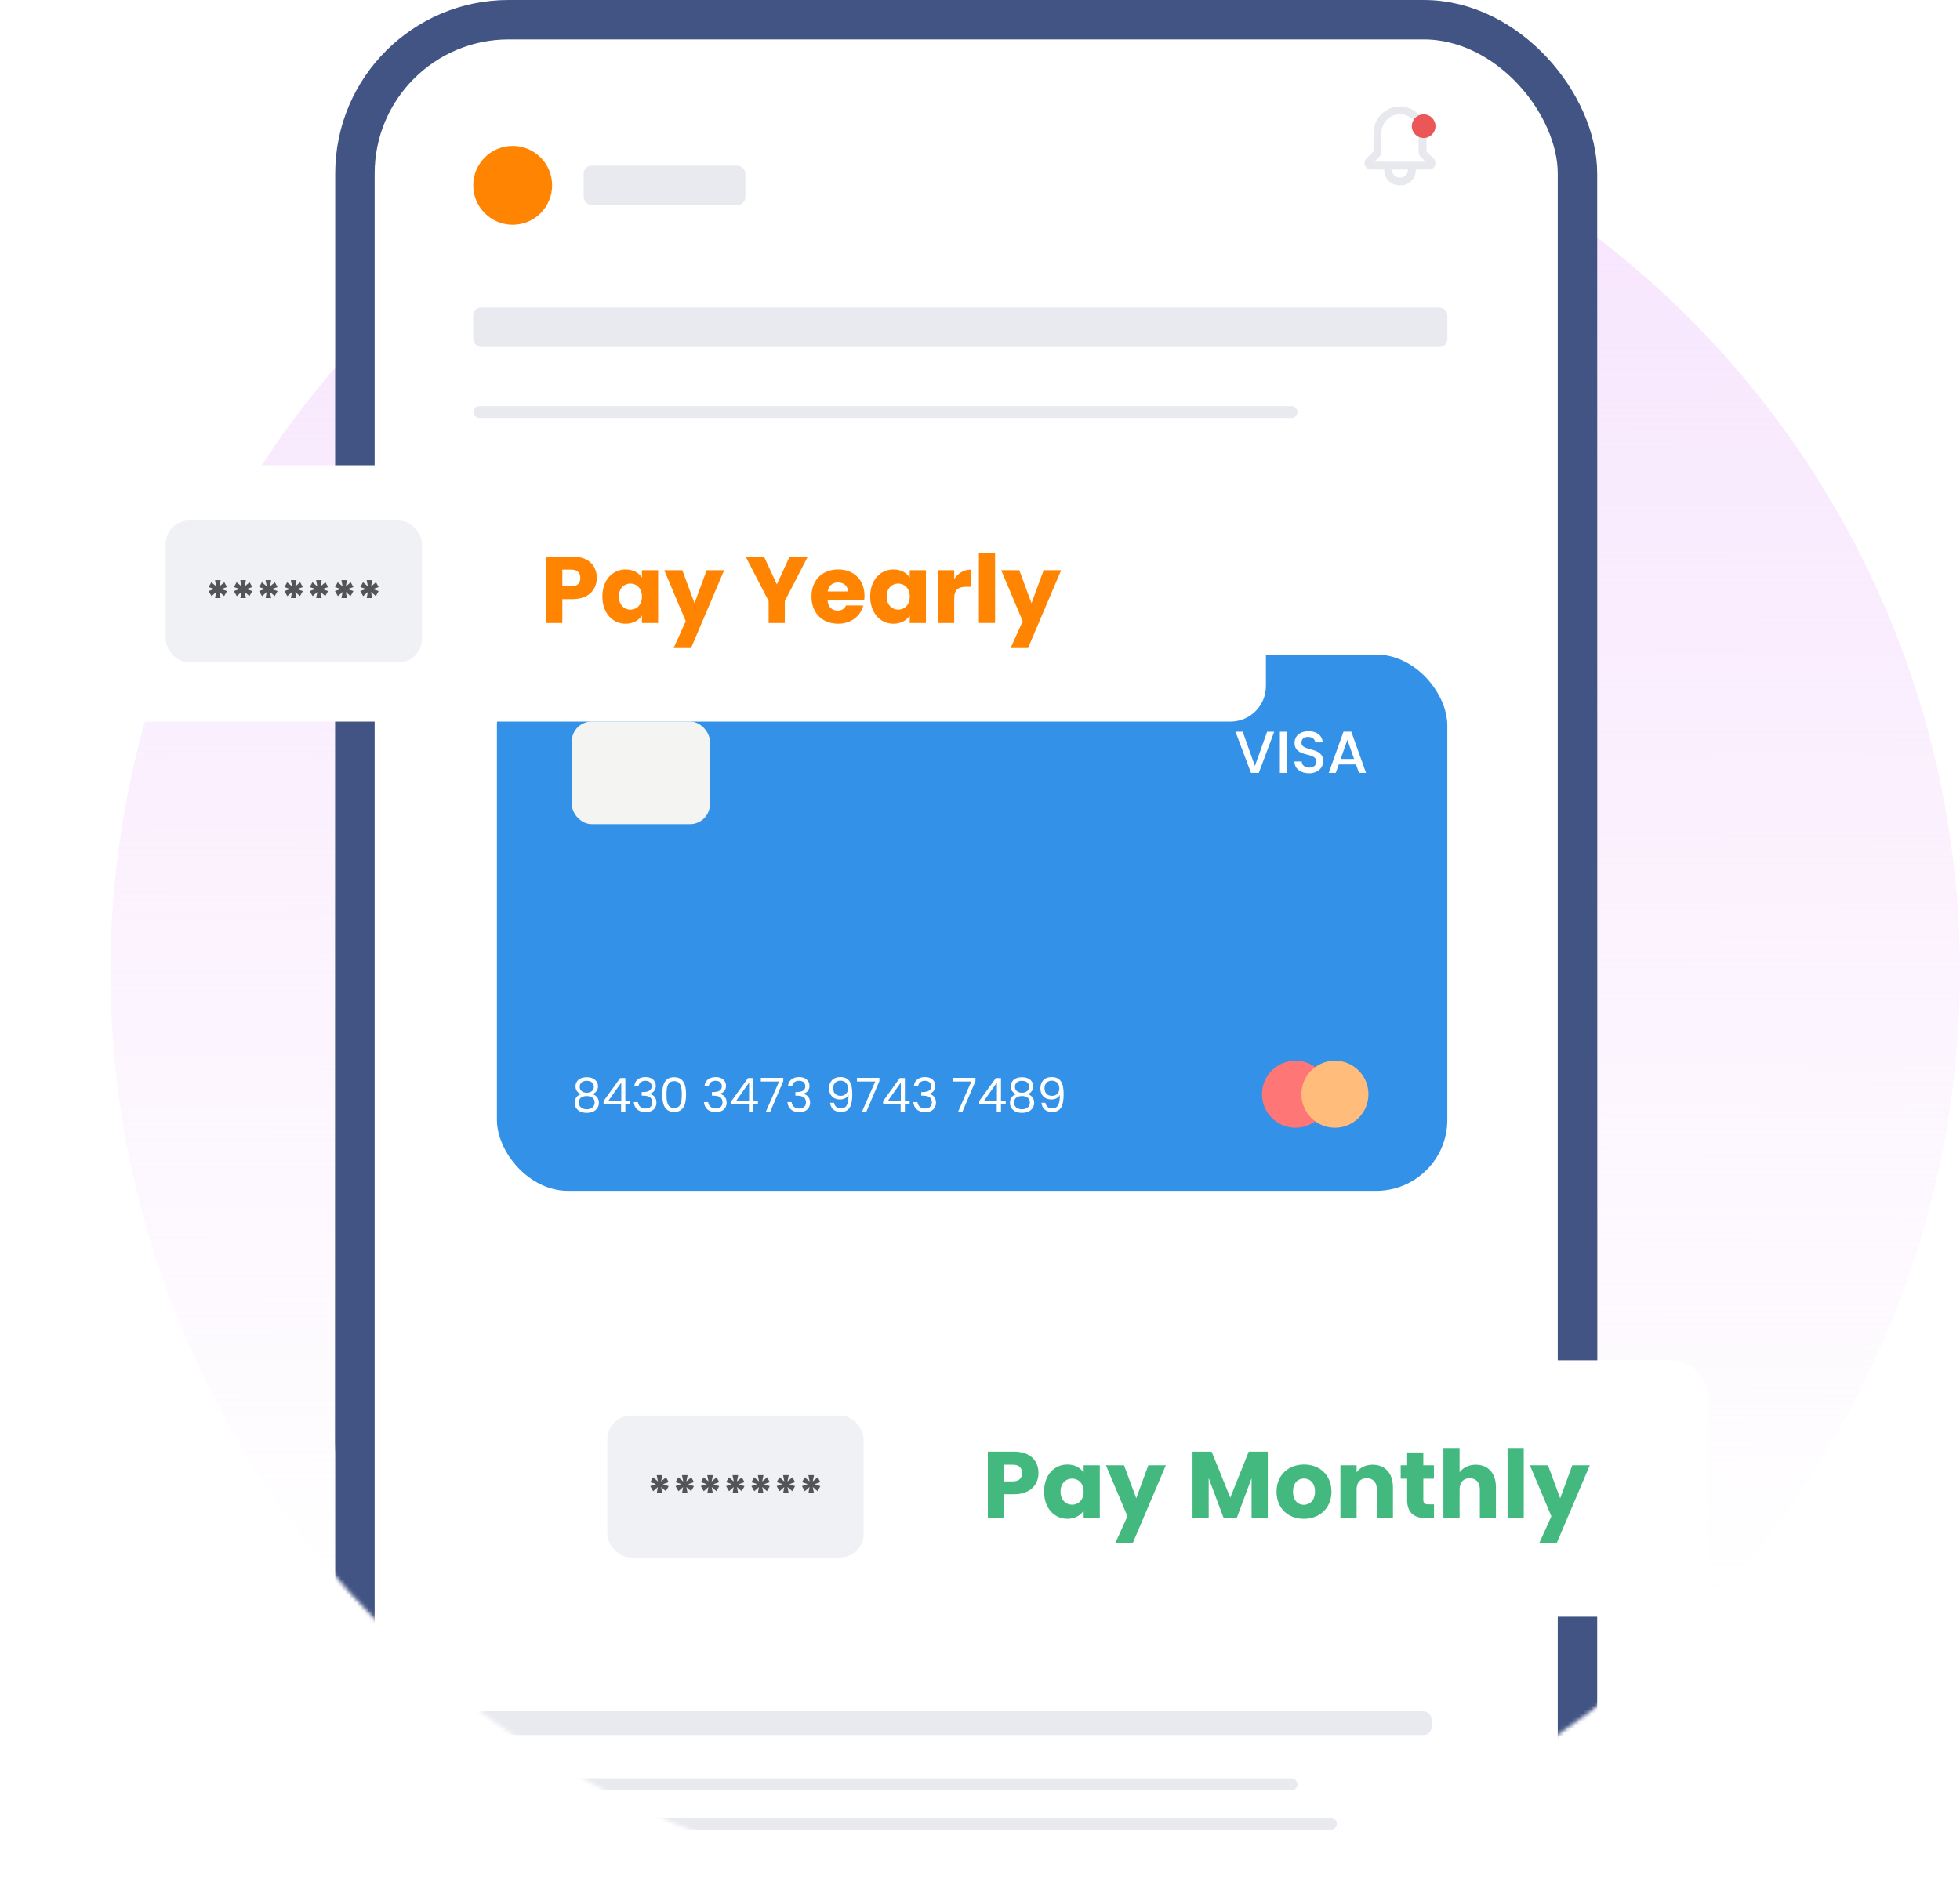 <svg xmlns="http://www.w3.org/2000/svg" width="497" height="481" viewBox="0 0 497 481" fill="none"><circle cx="262.5" cy="246.5" r="234.5" fill="url(#zuxpiq99ua)"></circle><rect x="90" y="5" width="310" height="400" rx="39" fill="#fff" stroke="#415483" stroke-width="10"></rect><mask id="fu5ss9kmqc" style="mask-type:alpha" maskUnits="userSpaceOnUse" x="28" y="12" width="469" height="469"><circle cx="262.5" cy="246.5" r="234.5" fill="url(#d2g6vsmpwb)"></circle></mask><g mask="url(#fu5ss9kmqc)"><rect x="90" width="310" height="514" rx="39" fill="#fff" stroke="#415483" stroke-width="10"></rect><rect x="120" y="434" width="243" height="6" rx="2" fill="#E8EAF0"></rect><rect x="120" y="451" width="209" height="3" rx="1.5" fill="#E8EAF0"></rect><rect x="120" y="461" width="219" height="3" rx="1.5" fill="#E8EAF0"></rect></g><rect x="126" y="166" width="241" height="136" rx="18" fill="#3391E7"></rect><path d="M147.328 277.488c-.972.288-1.608 1.08-1.608 2.172 0 1.572 1.236 2.58 3.06 2.58 1.836 0 3.084-1.008 3.084-2.58 0-1.08-.636-1.872-1.62-2.172.852-.336 1.392-1.056 1.392-1.992 0-1.26-.972-2.304-2.856-2.304s-2.844 1.032-2.844 2.304c0 .972.504 1.644 1.392 1.992zm1.452-.36c-1.056 0-1.788-.588-1.788-1.488 0-1.02.72-1.536 1.788-1.536 1.092 0 1.8.528 1.8 1.524 0 .9-.732 1.5-1.8 1.5zm0 .84c1.14 0 2.004.54 2.004 1.656 0 1.008-.768 1.704-2.004 1.704s-2.016-.684-2.016-1.704c0-1.152.9-1.656 2.016-1.656zm8.71 4.032h1.08v-1.932h1.2v-.948h-1.2v-5.712h-1.308l-4.212 5.832v.828h4.44V282zm-3.18-2.88 3.228-4.572v4.572h-3.228zm6.527-3.612h1.068c.108-.84.72-1.416 1.74-1.416 1.044 0 1.596.576 1.596 1.404 0 1.008-.78 1.452-2.232 1.464h-.288v.912h.276c1.56 0 2.412.468 2.412 1.692 0 .888-.552 1.572-1.716 1.572-1.152 0-1.824-.708-1.932-1.632h-1.056c.132 1.68 1.356 2.556 3 2.556 1.812 0 2.748-1.056 2.748-2.4 0-1.248-.684-1.992-1.692-2.232v-.06c.912-.204 1.536-.984 1.536-1.98 0-1.248-.924-2.232-2.616-2.232-1.608 0-2.736.864-2.844 2.352zm7.091 2.064c0 2.52.624 4.428 3.024 4.428 2.388 0 3.012-1.908 3.012-4.428 0-2.484-.624-4.38-3.012-4.38-2.4 0-3.024 1.896-3.024 4.38zm4.956 0c0 1.872-.228 3.432-1.932 3.432-1.716 0-1.944-1.56-1.944-3.432 0-1.8.228-3.384 1.944-3.384 1.704 0 1.932 1.584 1.932 3.384zm5.754-2.064h1.068c.108-.84.72-1.416 1.74-1.416 1.044 0 1.596.576 1.596 1.404 0 1.008-.78 1.452-2.232 1.464h-.288v.912h.276c1.56 0 2.412.468 2.412 1.692 0 .888-.552 1.572-1.716 1.572-1.152 0-1.824-.708-1.932-1.632h-1.056c.132 1.68 1.356 2.556 3 2.556 1.812 0 2.748-1.056 2.748-2.4 0-1.248-.684-1.992-1.692-2.232v-.06c.912-.204 1.536-.984 1.536-1.98 0-1.248-.924-2.232-2.616-2.232-1.608 0-2.736.864-2.844 2.352zM189.904 282h1.08v-1.932h1.2v-.948h-1.2v-5.712h-1.308l-4.212 5.832v.828h4.44V282zm-3.18-2.88 3.228-4.572v4.572h-3.228zm6.203-5.772v.936h4.632L194.175 282h1.104l3.336-7.824v-.828h-5.688zm6.875 2.16h1.068c.108-.84.72-1.416 1.74-1.416 1.044 0 1.596.576 1.596 1.404 0 1.008-.78 1.452-2.232 1.464h-.288v.912h.276c1.56 0 2.412.468 2.412 1.692 0 .888-.552 1.572-1.716 1.572-1.152 0-1.824-.708-1.932-1.632h-1.056c.132 1.68 1.356 2.556 3 2.556 1.812 0 2.748-1.056 2.748-2.4 0-1.248-.684-1.992-1.692-2.232v-.06c.912-.204 1.536-.984 1.536-1.98 0-1.248-.924-2.232-2.616-2.232-1.608 0-2.736.864-2.844 2.352zm10.686 4.164c.12 1.272.96 2.34 2.688 2.34 2.28 0 2.94-1.62 2.94-4.512 0-2.688-.684-4.344-3.036-4.344-1.872 0-2.856 1.2-2.856 2.856 0 1.836 1.188 2.832 2.784 2.832.936 0 1.8-.42 2.148-1.152.036 2.544-.648 3.408-1.92 3.408-1.008 0-1.584-.528-1.74-1.428h-1.008zm2.7-1.752c-1.296 0-1.92-.816-1.92-1.932 0-1.152.708-1.92 1.836-1.92 1.248 0 1.92.828 1.92 2.004 0 1.164-.792 1.848-1.836 1.848zm4.114-4.572v.936h4.632L218.55 282h1.104l3.336-7.824v-.828h-5.688zM228.377 282h1.08v-1.932h1.2v-.948h-1.2v-5.712h-1.308l-4.212 5.832v.828h4.44V282zm-3.18-2.88 3.228-4.572v4.572h-3.228zm6.527-3.612h1.068c.108-.84.72-1.416 1.74-1.416 1.044 0 1.596.576 1.596 1.404 0 1.008-.78 1.452-2.232 1.464h-.288v.912h.276c1.56 0 2.412.468 2.412 1.692 0 .888-.552 1.572-1.716 1.572-1.152 0-1.824-.708-1.932-1.632h-1.056c.132 1.68 1.356 2.556 3 2.556 1.812 0 2.748-1.056 2.748-2.4 0-1.248-.684-1.992-1.692-2.232v-.06c.912-.204 1.536-.984 1.536-1.98 0-1.248-.924-2.232-2.616-2.232-1.608 0-2.736.864-2.844 2.352zm9.942-2.16v.936h4.632L242.914 282h1.104l3.336-7.824v-.828h-5.688zM252.74 282h1.08v-1.932h1.2v-.948h-1.2v-5.712h-1.308l-4.212 5.832v.828h4.44V282zm-3.18-2.88 3.228-4.572v4.572h-3.228zm8.135-1.632c-.972.288-1.608 1.08-1.608 2.172 0 1.572 1.236 2.58 3.06 2.58 1.836 0 3.084-1.008 3.084-2.58 0-1.08-.636-1.872-1.62-2.172.852-.336 1.392-1.056 1.392-1.992 0-1.26-.972-2.304-2.856-2.304s-2.844 1.032-2.844 2.304c0 .972.504 1.644 1.392 1.992zm1.452-.36c-1.056 0-1.788-.588-1.788-1.488 0-1.02.72-1.536 1.788-1.536 1.092 0 1.8.528 1.8 1.524 0 .9-.732 1.5-1.8 1.5zm0 .84c1.14 0 2.004.54 2.004 1.656 0 1.008-.768 1.704-2.004 1.704s-2.016-.684-2.016-1.704c0-1.152.9-1.656 2.016-1.656zm4.931 1.704c.12 1.272.96 2.34 2.688 2.34 2.28 0 2.94-1.62 2.94-4.512 0-2.688-.684-4.344-3.036-4.344-1.872 0-2.856 1.2-2.856 2.856 0 1.836 1.188 2.832 2.784 2.832.936 0 1.8-.42 2.148-1.152.036 2.544-.648 3.408-1.92 3.408-1.008 0-1.584-.528-1.74-1.428h-1.008zm2.7-1.752c-1.296 0-1.92-.816-1.92-1.932 0-1.152.708-1.92 1.836-1.92 1.248 0 1.92.828 1.92 2.004 0 1.164-.792 1.848-1.836 1.848zM318.205 194.245l-3.09-8.67h-1.83l3.93 10.425h1.98l3.915-10.425h-1.8l-3.105 8.67zM324.54 196h1.71v-10.425h-1.71V196zm10.99-2.955c0-3.81-5.52-2.34-5.52-4.695 0-1.005.765-1.485 1.755-1.455 1.08.03 1.695.675 1.755 1.38h1.89c-.15-1.785-1.56-2.835-3.555-2.835-2.13 0-3.585 1.14-3.585 2.97 0 3.84 5.535 2.205 5.535 4.725 0 .885-.675 1.53-1.875 1.53-1.185 0-1.785-.69-1.86-1.545h-1.83c0 1.845 1.605 2.985 3.69 2.985 2.325 0 3.6-1.5 3.6-3.06zm9.053 2.955h1.8l-3.735-10.44h-1.98L336.933 196h1.785l.75-2.13h4.365l.75 2.13zm-1.23-3.525h-3.405l1.71-4.845 1.695 4.845z" fill="#fff"></path><circle cx="328.5" cy="277.5" r="8.5" fill="#FF7676"></circle><circle cx="338.5" cy="277.5" r="8.5" fill="#FFBC7B"></circle><rect x="145" y="183" width="35" height="26" rx="5" fill="#F4F4F3"></rect><g filter="url(#b89q7lmddd)"><rect x="139" y="345" width="294" height="65" rx="9" fill="#fff"></rect></g><path d="M254.592 375.688v-4.224h2.232c1.632 0 2.328.816 2.328 2.112 0 1.296-.696 2.112-2.328 2.112h-2.232zm8.736-2.112c0-3.096-2.064-5.424-6.192-5.424h-6.648V385h4.104v-6.048h2.544c4.296 0 6.192-2.592 6.192-5.376zm1.417 4.704c0 4.224 2.616 6.912 5.88 6.912 1.992 0 3.408-.912 4.152-2.088V385h4.104v-13.392h-4.104v1.896c-.72-1.176-2.136-2.088-4.128-2.088-3.288 0-5.904 2.64-5.904 6.864zm10.032.024c0 2.136-1.368 3.312-2.928 3.312-1.536 0-2.928-1.2-2.928-3.336s1.392-3.288 2.928-3.288c1.56 0 2.928 1.176 2.928 3.312zm13.337 1.68-3.096-8.376h-4.584l5.448 12.936-3.072 6.816h4.416l8.4-19.752h-4.44l-3.072 8.376zM302.388 385h4.104v-10.128L310.284 385h3.312l3.768-10.104V385h4.104v-16.848h-4.824l-4.68 11.664-4.728-11.664h-4.848V385zm35.231-6.696c0-4.248-3.024-6.888-6.96-6.888-3.912 0-6.96 2.64-6.96 6.888 0 4.248 2.976 6.888 6.912 6.888s7.008-2.64 7.008-6.888zm-9.744 0c0-2.28 1.296-3.336 2.784-3.336 1.44 0 2.784 1.056 2.784 3.336 0 2.256-1.368 3.336-2.832 3.336-1.488 0-2.736-1.08-2.736-3.336zM349.132 385h4.08v-7.824c0-3.6-2.064-5.712-5.16-5.712-1.8 0-3.24.792-4.056 1.92v-1.776h-4.104V385h4.104v-7.272c0-1.824 1.008-2.832 2.568-2.832s2.568 1.008 2.568 2.832V385zm7.676-4.656c0 3.48 1.944 4.656 4.728 4.656h2.088v-3.48h-1.464c-.912 0-1.248-.336-1.248-1.128v-5.376h2.688v-3.408h-2.688v-3.264h-4.104v3.264h-1.632v3.408h1.632v5.328zm9.198 4.656h4.104v-7.272c0-1.824 1.008-2.832 2.568-2.832s2.568 1.008 2.568 2.832V385h4.08v-7.824c0-3.6-2.04-5.712-5.088-5.712-1.848 0-3.312.792-4.128 1.944v-6.168h-4.104V385zm16.268 0h4.104v-17.76h-4.104V385zm13.342-5.016-3.096-8.376h-4.584l5.448 12.936-3.072 6.816h4.416l8.4-19.752h-4.44l-3.072 8.376z" fill="#43B97F"></path><rect x="154" y="359" width="65" height="36" rx="6" fill="#F0F1F4"></rect><path d="M167.948 374.12h-1.428l.312 1.584-1.248-1.044-.684 1.236 1.464.48-1.476.516.744 1.296 1.188-1.068-.288 1.56h1.404l-.3-1.56 1.2 1.056.72-1.272-1.476-.504 1.476-.516-.672-1.224-1.248 1.044.312-1.584zm6.41 0h-1.428l.312 1.584-1.248-1.044-.684 1.236 1.464.48-1.476.516.744 1.296 1.188-1.068-.288 1.56h1.404l-.3-1.56 1.2 1.056.72-1.272-1.476-.504 1.476-.516-.672-1.224-1.248 1.044.312-1.584zm6.41 0h-1.428l.312 1.584-1.248-1.044-.684 1.236 1.464.48-1.476.516.744 1.296 1.188-1.068-.288 1.56h1.404l-.3-1.56 1.2 1.056.72-1.272-1.476-.504 1.476-.516-.672-1.224-1.248 1.044.312-1.584zm6.41 0h-1.428l.312 1.584-1.248-1.044-.684 1.236 1.464.48-1.476.516.744 1.296 1.188-1.068-.288 1.56h1.404l-.3-1.56 1.2 1.056.72-1.272-1.476-.504 1.476-.516-.672-1.224-1.248 1.044.312-1.584zm6.411 0h-1.428l.312 1.584-1.248-1.044-.684 1.236 1.464.48-1.476.516.744 1.296 1.188-1.068-.288 1.56h1.404l-.3-1.56 1.2 1.056.72-1.272-1.476-.504 1.476-.516-.672-1.224-1.248 1.044.312-1.584zm6.41 0h-1.428l.312 1.584-1.248-1.044-.684 1.236 1.464.48-1.476.516.744 1.296 1.188-1.068-.288 1.56h1.404l-.3-1.56 1.2 1.056.72-1.272-1.476-.504 1.476-.516-.672-1.224-1.248 1.044.312-1.584zm6.41 0h-1.428l.312 1.584-1.248-1.044-.684 1.236 1.464.48-1.476.516.744 1.296 1.188-1.068-.288 1.56h1.404l-.3-1.56 1.2 1.056.72-1.272-1.476-.504 1.476-.516-.672-1.224-1.248 1.044.312-1.584z" fill="#525458"></path><rect x="120" y="78" width="247" height="10" rx="2" fill="#E8EAF0"></rect><rect x="148" y="42" width="41" height="10" rx="2" fill="#E8EAF0"></rect><path d="m363.52 40.21-1.8-1.81v-4.46a6.864 6.864 0 0 0-5.82-6.88 6.741 6.741 0 0 0-7.62 6.67v4.67l-1.8 1.81a1.641 1.641 0 0 0 1.16 2.79H351v.34a3.84 3.84 0 0 0 4 3.66 3.84 3.84 0 0 0 4-3.66V43h3.36a1.637 1.637 0 0 0 1.505-1.01 1.641 1.641 0 0 0-.345-1.78zM357 43.34a1.885 1.885 0 0 1-2 1.66 1.88 1.88 0 0 1-2-1.66V43h4v.34zM348.51 41l1.18-1.18a2.014 2.014 0 0 0 .59-1.42v-4.67a4.727 4.727 0 0 1 1.62-3.56 4.662 4.662 0 0 1 3.74-1.17 4.857 4.857 0 0 1 4.08 4.9v4.5a2 2 0 0 0 .58 1.42l1.19 1.18h-12.98z" fill="#E7E9EF"></path><circle cx="361" cy="32" r="3" fill="#EB5757"></circle><rect x="120" y="103" width="209" height="3" rx="1.5" fill="#E8EAF0"></rect><g filter="url(#rerqdzf9we)"><rect x="27" y="118" width="294" height="65" rx="9" fill="#fff"></rect></g><path d="M142.592 148.688v-4.224h2.232c1.632 0 2.328.816 2.328 2.112 0 1.296-.696 2.112-2.328 2.112h-2.232zm8.736-2.112c0-3.096-2.064-5.424-6.192-5.424h-6.648V158h4.104v-6.048h2.544c4.296 0 6.192-2.592 6.192-5.376zm1.417 4.704c0 4.224 2.616 6.912 5.88 6.912 1.992 0 3.408-.912 4.152-2.088V158h4.104v-13.392h-4.104v1.896c-.72-1.176-2.136-2.088-4.128-2.088-3.288 0-5.904 2.64-5.904 6.864zm10.032.024c0 2.136-1.368 3.312-2.928 3.312-1.536 0-2.928-1.2-2.928-3.336s1.392-3.288 2.928-3.288c1.56 0 2.928 1.176 2.928 3.312zm13.337 1.68-3.096-8.376h-4.584l5.448 12.936-3.072 6.816h4.416l8.4-19.752h-4.44l-3.072 8.376zm18.786-.552V158h4.104v-5.568l5.832-11.28h-4.608l-3.24 7.056-3.264-7.056h-4.656l5.832 11.28zm17.589-4.728c1.368 0 2.52.84 2.52 2.304h-5.136c.24-1.488 1.272-2.304 2.616-2.304zm6.408 5.856h-4.368c-.336.72-.984 1.296-2.136 1.296-1.32 0-2.4-.816-2.544-2.568h9.288c.048-.408.072-.816.072-1.2 0-4.08-2.76-6.672-6.672-6.672-3.984 0-6.768 2.64-6.768 6.888 0 4.248 2.832 6.888 6.768 6.888 3.336 0 5.712-2.016 6.36-4.632zm1.757-2.28c0 4.224 2.616 6.912 5.88 6.912 1.992 0 3.408-.912 4.152-2.088V158h4.104v-13.392h-4.104v1.896c-.72-1.176-2.136-2.088-4.128-2.088-3.288 0-5.904 2.64-5.904 6.864zm10.032.024c0 2.136-1.368 3.312-2.928 3.312-1.536 0-2.928-1.2-2.928-3.336s1.392-3.288 2.928-3.288c1.56 0 2.928 1.176 2.928 3.312zm11.273.48c0-2.304 1.128-2.976 3.072-2.976h1.128v-4.344c-1.8 0-3.264.96-4.2 2.376v-2.232h-4.104V158h4.104v-6.216zm6.258 6.216h4.104v-17.76h-4.104V158zm13.342-5.016-3.096-8.376h-4.584l5.448 12.936-3.072 6.816h4.416l8.4-19.752h-4.44l-3.072 8.376z" fill="#FF8401"></path><rect x="42" y="132" width="65" height="36" rx="6" fill="#F0F1F4"></rect><path d="M55.948 147.12H54.52l.312 1.584-1.248-1.044-.684 1.236 1.464.48-1.476.516.744 1.296 1.188-1.068-.288 1.56h1.404l-.3-1.56 1.2 1.056.72-1.272-1.476-.504 1.476-.516-.672-1.224-1.248 1.044.312-1.584zm6.41 0H60.93l.312 1.584-1.248-1.044-.684 1.236 1.464.48-1.476.516.744 1.296 1.188-1.068-.288 1.56h1.404l-.3-1.56 1.2 1.056.72-1.272-1.476-.504 1.476-.516-.672-1.224-1.248 1.044.312-1.584zm6.41 0H67.34l.312 1.584-1.248-1.044-.684 1.236 1.464.48-1.476.516.744 1.296 1.188-1.068-.288 1.56h1.404l-.3-1.56 1.2 1.056.72-1.272-1.476-.504 1.476-.516-.672-1.224-1.248 1.044.312-1.584zm6.41 0h-1.427l.311 1.584-1.248-1.044-.683 1.236 1.463.48-1.475.516.743 1.296 1.189-1.068-.288 1.56h1.403l-.3-1.56 1.2 1.056.72-1.272-1.475-.504 1.475-.516-.671-1.224-1.248 1.044.311-1.584zm6.41 0h-1.427l.312 1.584-1.248-1.044-.684 1.236 1.464.48-1.476.516.744 1.296 1.188-1.068-.288 1.56h1.404l-.3-1.56 1.2 1.056.72-1.272-1.476-.504 1.476-.516-.672-1.224-1.248 1.044.312-1.584zm6.41 0h-1.427l.312 1.584-1.248-1.044-.684 1.236 1.464.48-1.476.516.744 1.296 1.188-1.068-.288 1.56h1.404l-.3-1.56 1.2 1.056.72-1.272-1.476-.504 1.476-.516-.672-1.224-1.248 1.044.312-1.584zm6.41 0h-1.427l.312 1.584-1.248-1.044-.684 1.236 1.464.48-1.476.516.744 1.296 1.188-1.068-.288 1.56h1.404l-.3-1.56 1.2 1.056.72-1.272-1.476-.504 1.476-.516-.672-1.224-1.248 1.044.312-1.584z" fill="#525458"></path><circle cx="130" cy="47" r="10" fill="#FF8401"></circle><defs><linearGradient id="zuxpiq99ua" x1="263" y1="-16" x2="262.5" y2="481" gradientUnits="userSpaceOnUse"><stop stop-color="#F6E1FD"></stop><stop offset=".846" stop-color="#F6E1FD" stop-opacity="0"></stop></linearGradient><linearGradient id="d2g6vsmpwb" x1="263" y1="481" x2="289" y2="12" gradientUnits="userSpaceOnUse"><stop offset=".226" stop-color="#fff"></stop><stop offset="1" stop-color="#FFE8E8" stop-opacity="0"></stop></linearGradient><filter id="b89q7lmddd" x="112" y="328" width="348" height="119" filterUnits="userSpaceOnUse" color-interpolation-filters="sRGB"><feGaussianBlur stdDeviation="14.5"></feGaussianBlur></filter><filter id="rerqdzf9we" x="0" y="101" width="348" height="119" filterUnits="userSpaceOnUse" color-interpolation-filters="sRGB"><feGaussianBlur stdDeviation="14.5"></feGaussianBlur></filter></defs></svg>